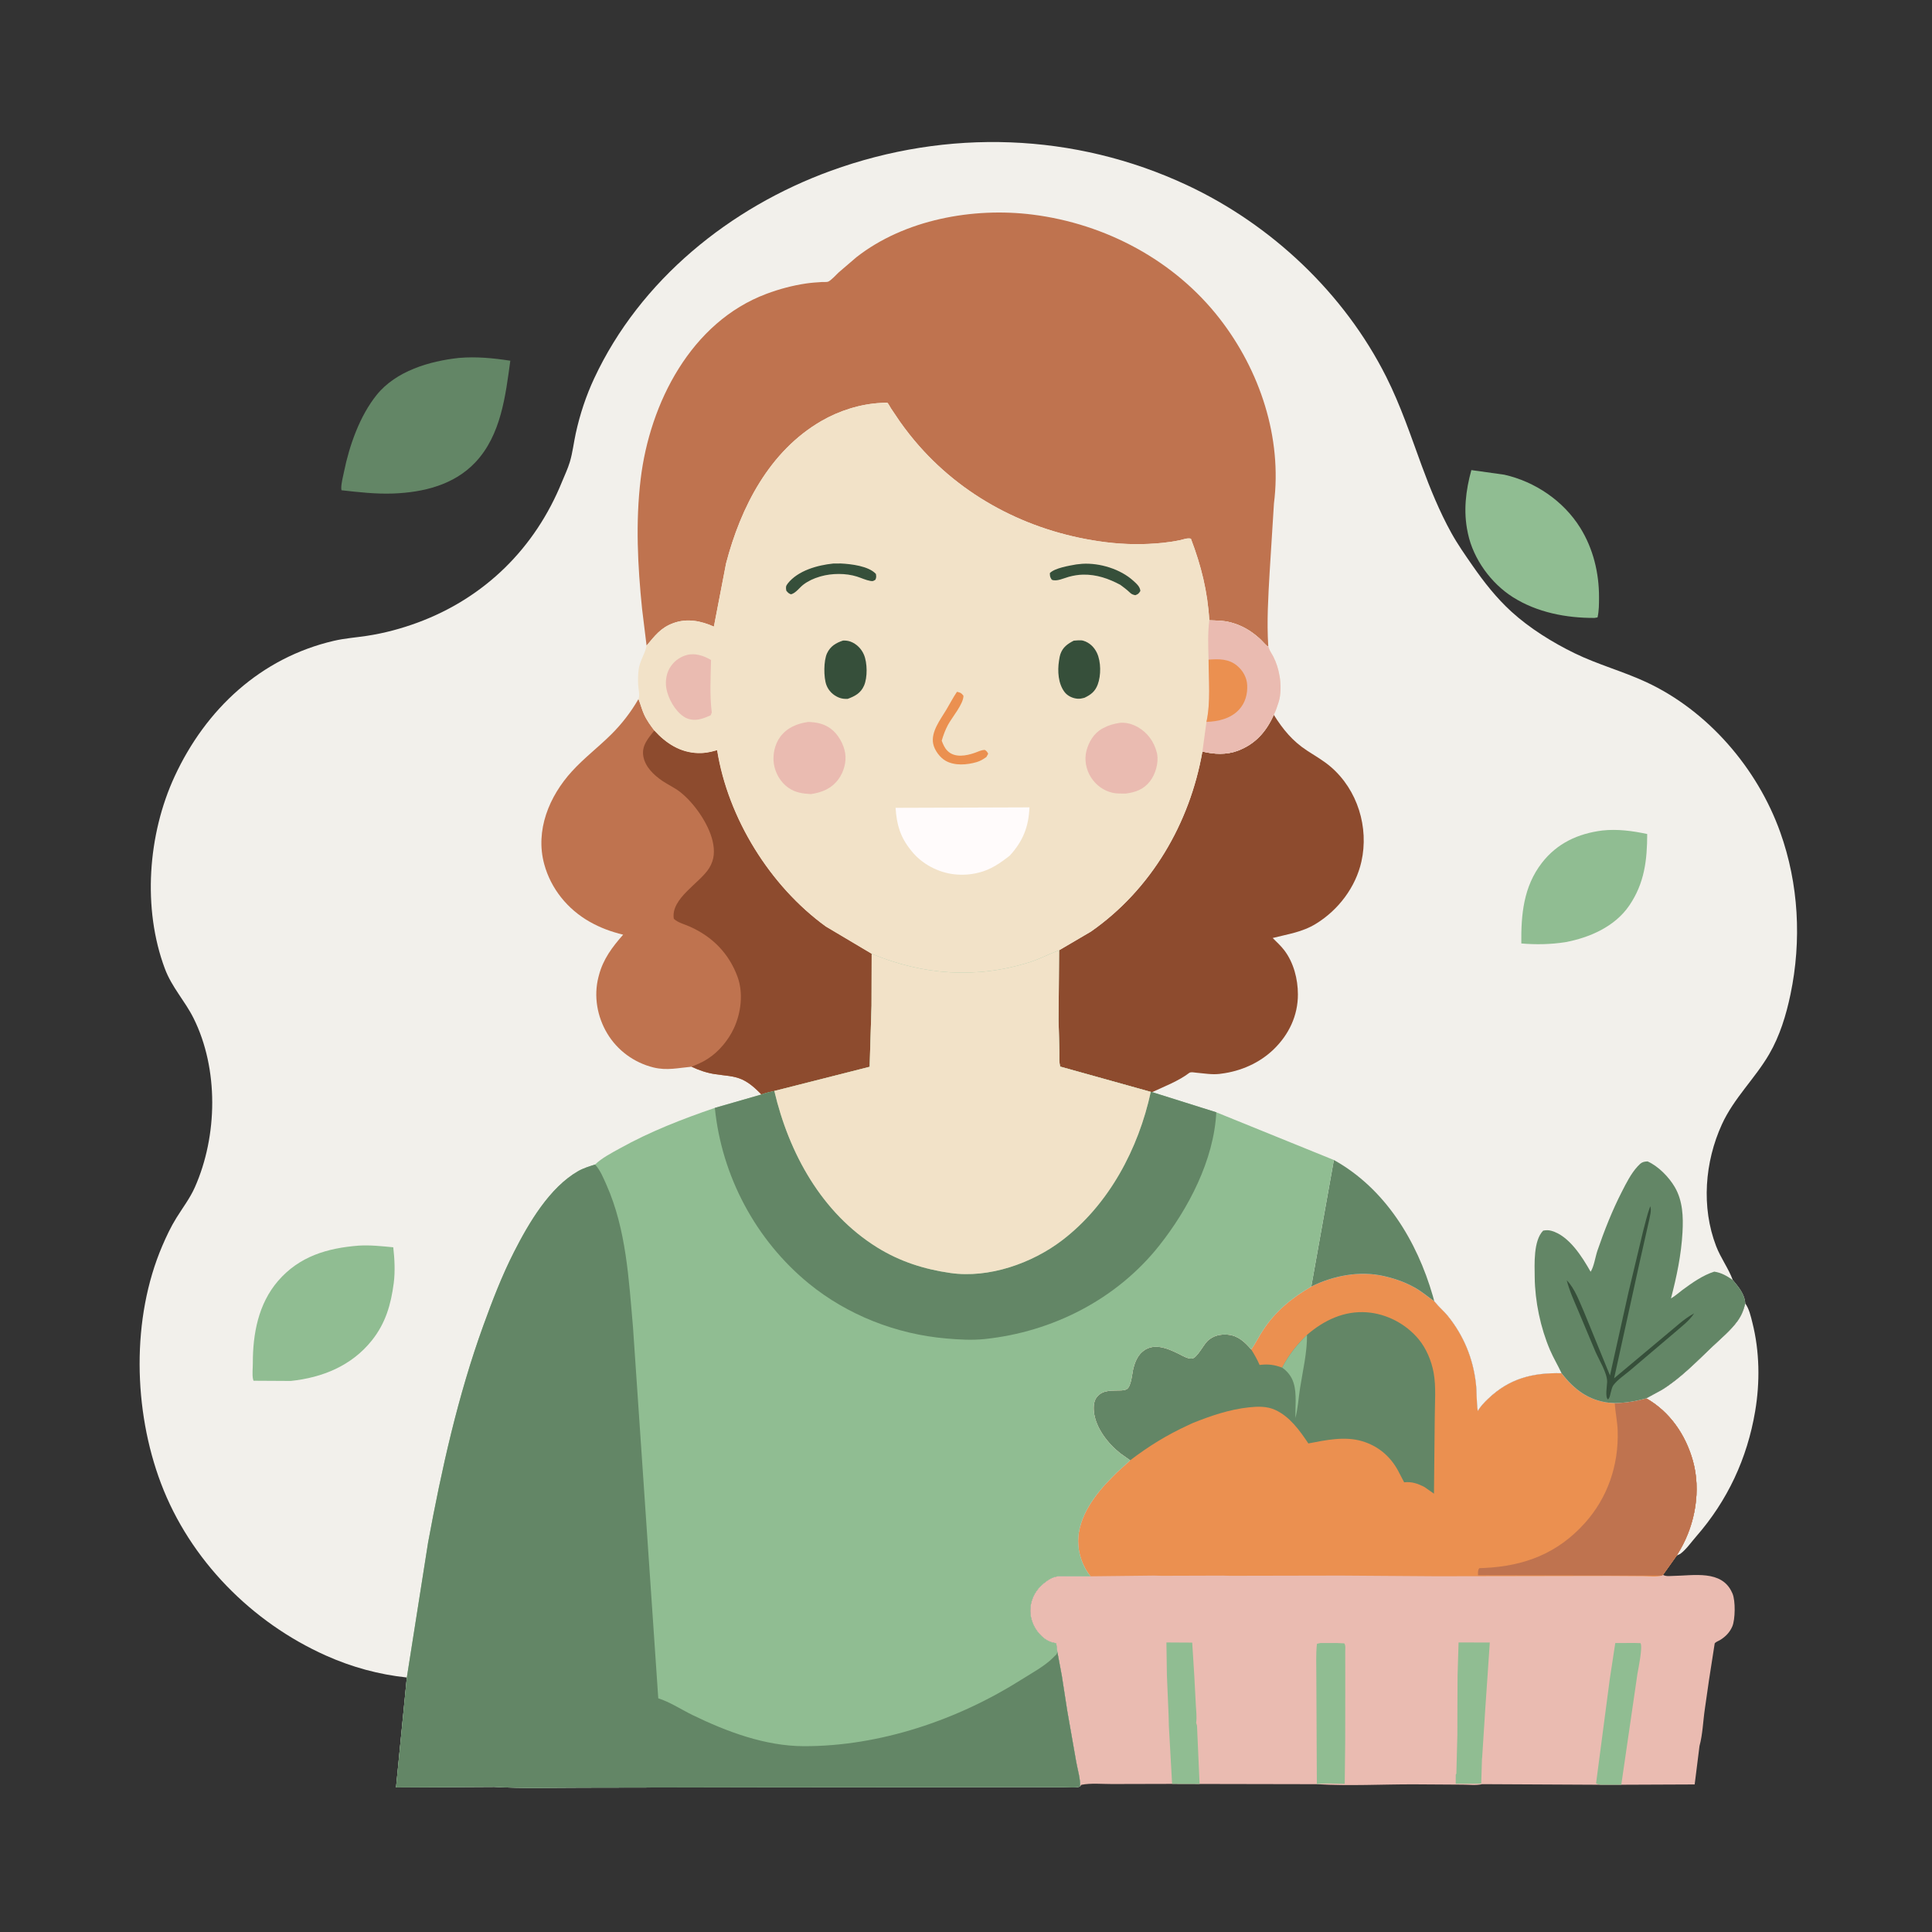 <?xml version="1.0" encoding="UTF-8"?> <svg xmlns="http://www.w3.org/2000/svg" width="171" height="171" viewBox="0 0 171 171" fill="none"><rect x="0" y="0" width="171" height="171" fill="#333333" stroke="none"/><g clip-path="url(#clip0_153_425)"><path d="M154.471 115.363C154.821 115.854 154.959 116.495 155.105 117.076C155.744 119.614 155.782 122.336 155.348 124.909C154.644 129.083 152.907 132.816 150.12 136.003C149.703 136.48 149.219 137.179 148.706 137.541L148.404 137.683L148.72 137.15C150.048 134.86 150.554 131.893 149.843 129.32C149.204 127.007 147.807 124.96 145.709 123.765L147.119 122.996C148.776 121.963 150.181 120.497 151.592 119.158C152.337 118.45 153.179 117.761 153.783 116.927C154.133 116.443 154.334 115.942 154.471 115.363Z" fill="#F2F0EB"></path><path d="M130.229 41.607L133.142 42.015C135.866 42.626 138.388 44.338 139.868 46.719C141.016 48.566 141.536 50.722 141.529 52.879C141.528 53.459 141.528 54.077 141.398 54.645L141.13 54.692C138.629 54.706 136.036 54.205 133.901 52.852C131.976 51.633 130.41 49.486 129.931 47.242L129.9 47.092C129.51 45.242 129.733 43.405 130.229 41.607Z" fill="#90BD92"></path><path d="M40.63 31.678C42.17 31.551 43.646 31.692 45.167 31.927C44.744 35.04 44.34 38.513 42.08 40.913C40.187 42.923 37.475 43.579 34.806 43.681C33.259 43.737 31.759 43.563 30.226 43.392L30.205 43.24C30.196 42.79 30.359 42.191 30.45 41.746C30.921 39.432 31.839 36.815 33.34 34.953C35.049 32.832 38.023 31.958 40.63 31.678Z" fill="#638666"></path><path d="M116.059 113.868C118.025 112.905 120.324 112.453 122.488 112.945C123.573 113.192 124.568 113.549 125.518 114.141C126.018 114.453 126.455 114.842 126.943 115.162L127.026 115.266C127.368 115.692 127.799 116.045 128.145 116.473C129.547 118.209 130.374 120.218 130.629 122.43C130.723 123.243 130.67 124.076 130.797 124.882C131.045 124.47 131.367 124.132 131.714 123.802C133.612 121.995 135.658 121.49 138.21 121.543C139.32 122.96 140.56 123.936 142.402 124.153L142.923 124.183C143.909 124.167 144.761 124.025 145.709 123.765C147.807 124.96 149.204 127.007 149.843 129.32C150.554 131.892 150.048 134.86 148.72 137.15L148.404 137.683L147.189 139.39C147.468 139.549 147.797 139.487 148.116 139.482C149.899 139.456 152.386 138.933 153.294 140.941L153.342 141.045C153.613 141.672 153.591 143.346 153.321 143.965C153.1 144.474 152.738 144.848 152.273 145.14C152.11 145.242 151.895 145.305 151.769 145.447L151.262 148.701L150.901 151.217C150.74 152.275 150.706 153.516 150.422 154.531L149.994 157.94L143.497 157.967L141.673 157.969L131.182 157.915C130.671 158.043 129.988 157.959 129.46 157.958L125.208 157.931C122.347 157.922 119.406 158.093 116.553 157.918L106.175 157.898L103.742 157.891L98.426 157.904C97.572 157.907 96.541 157.804 95.708 157.975L95.594 158.126C95.643 157.49 95.371 156.601 95.256 155.956L94.464 151.449L93.981 148.332L93.589 146.235L93.484 145.438C92.971 145.374 92.596 145.186 92.212 144.832C91.591 144.258 91.192 143.418 91.191 142.57C91.191 141.728 91.532 140.943 92.137 140.357C92.449 140.056 92.915 139.7 93.337 139.579C93.681 139.481 94.082 139.511 94.437 139.511L96.523 139.518C95.822 138.684 95.421 137.489 95.424 136.403C95.43 134.218 96.958 132.212 98.436 130.74L98.864 130.311L100.028 129.252L99.165 128.641C98.063 127.777 96.964 126.376 96.819 124.94C96.774 124.491 96.806 123.968 97.112 123.613C97.658 122.978 98.483 123.101 99.232 123.065C99.382 123.058 99.604 123.032 99.735 122.95C100.14 122.697 100.203 121.529 100.319 121.085C100.445 120.602 100.654 120.08 101.02 119.724C102.016 118.757 103.326 119.327 104.37 119.849C104.693 120.011 105.127 120.277 105.496 120.246C105.956 120.206 106.524 118.988 106.916 118.648C107.424 118.207 108.007 118.076 108.668 118.13C109.579 118.205 110.184 118.787 110.746 119.441C111.129 118.88 111.426 118.27 111.802 117.704C112.932 116.003 114.322 114.889 116.059 113.868Z" fill="#EABBB1"></path><path d="M144.686 145.418L145.201 145.434C145.404 145.765 145.022 147.628 144.931 148.126L143.499 157.967L141.675 157.969C141.515 157.949 141.408 157.924 141.266 157.849L142.476 148.643L142.967 145.424L144.686 145.418Z" fill="#90BD92"></path><path d="M105.522 145.386L105.705 148.304L105.844 150.93C105.869 151.42 105.946 151.996 105.87 152.478L105.946 152.738L106.175 157.898L103.742 157.891L103.457 152.783L103.434 151.875L103.283 148.296L103.238 145.373L105.522 145.386Z" fill="#90BD92"></path><path d="M129.097 145.371L131.86 145.379L131.666 148.262L131.468 151.135L131.184 155.567L131.169 155.653L131.102 157.869L128.846 157.88L128.847 157.066L128.902 156.984L128.991 153.506L128.994 151.153L129.009 148.273L129.097 145.371Z" fill="#90BD92"></path><path d="M118.354 145.423L118.983 145.454C119.119 145.657 119.065 145.916 119.066 146.158L119.069 148.236L119.067 151.047L119.062 154.212L119.02 157.887C118.231 157.888 117.329 157.799 116.555 157.919L116.507 148.291C116.512 147.371 116.455 146.404 116.563 145.492L116.87 145.422L118.354 145.423Z" fill="#90BD92"></path><path d="M116.061 113.868C118.026 112.905 120.326 112.453 122.49 112.945C123.575 113.192 124.569 113.549 125.519 114.141C126.019 114.453 126.456 114.842 126.945 115.162L127.027 115.266C127.37 115.692 127.801 116.045 128.147 116.473C129.549 118.209 130.375 120.218 130.631 122.43C130.724 123.243 130.671 124.076 130.798 124.882C131.047 124.47 131.369 124.132 131.716 123.802C133.614 121.995 135.659 121.49 138.212 121.543C139.322 122.96 140.561 123.936 142.403 124.153L142.925 124.183C143.91 124.167 144.762 124.025 145.711 123.765C147.808 124.96 149.205 127.007 149.845 129.32C150.556 131.892 150.05 134.86 148.721 137.15L148.406 137.683L147.19 139.39L147.079 139.457C146.594 139.595 145.975 139.512 145.467 139.506L142.447 139.487L127.156 139.514L118.723 139.454L116.325 139.458L108.867 139.473L108.225 139.456L102.801 139.473L102.144 139.454L96.524 139.518C95.823 138.684 95.423 137.489 95.426 136.403C95.432 134.218 96.96 132.212 98.438 130.74L98.866 130.311L100.03 129.252L99.167 128.641C98.065 127.777 96.965 126.376 96.821 124.94C96.776 124.491 96.807 123.968 97.113 123.613C97.66 122.978 98.484 123.101 99.234 123.065C99.384 123.058 99.605 123.032 99.737 122.95C100.142 122.697 100.205 121.529 100.32 121.085C100.447 120.602 100.655 120.08 101.022 119.724C102.017 118.757 103.327 119.327 104.371 119.849C104.695 120.011 105.129 120.277 105.498 120.246C105.957 120.206 106.526 118.988 106.918 118.648C107.426 118.207 108.008 118.076 108.67 118.13C109.581 118.205 110.186 118.787 110.748 119.441C111.131 118.88 111.428 118.27 111.804 117.704C112.933 116.003 114.324 114.889 116.061 113.868Z" fill="#EB9050"></path><path d="M145.709 123.765C147.807 124.96 149.204 127.007 149.844 129.32C150.555 131.892 150.048 134.86 148.72 137.15L148.404 137.683L147.189 139.39L147.077 139.457L130.821 139.427C130.819 139.199 130.787 138.99 130.928 138.797L131.377 138.78C134.936 138.61 137.86 137.487 140.264 134.816C142.295 132.559 143.269 129.69 143.181 126.663C143.156 125.83 142.968 125.015 142.923 124.183C143.909 124.167 144.761 124.025 145.709 123.765Z" fill="#BF734F"></path><path d="M115.682 118.149C117.174 116.858 118.975 115.996 120.994 116.153C122.752 116.289 124.436 117.181 125.556 118.526C126.238 119.345 126.697 120.446 126.888 121.487C127.119 122.745 126.992 124.17 126.989 125.451L126.92 132.205L126.081 131.616C125.472 131.305 124.971 131.128 124.28 131.197L123.722 130.129C123.022 128.863 121.953 127.975 120.568 127.561C119.026 127.099 117.334 127.463 115.803 127.758C115.033 126.612 114.154 125.373 112.857 124.785C112.133 124.456 111.326 124.48 110.555 124.562C108.814 124.747 107.178 125.308 105.563 125.954L105.151 126.147C103.264 127.017 101.682 127.994 100.029 129.252L99.166 128.64C98.063 127.777 96.964 126.376 96.819 124.94C96.774 124.491 96.806 123.968 97.112 123.612C97.659 122.978 98.483 123.1 99.232 123.065C99.383 123.058 99.604 123.032 99.735 122.95C100.14 122.697 100.203 121.528 100.319 121.085C100.446 120.601 100.654 120.079 101.02 119.724C102.016 118.757 103.326 119.327 104.37 119.849C104.693 120.011 105.127 120.277 105.497 120.245C105.956 120.206 106.524 118.988 106.916 118.648C107.424 118.207 108.007 118.076 108.668 118.13C109.58 118.205 110.184 118.786 110.746 119.441C111.027 119.891 111.276 120.323 111.486 120.811L111.612 120.797C112.298 120.725 112.837 120.806 113.48 121.048C114.074 119.911 114.76 119.045 115.682 118.149Z" fill="#638666"></path><path d="M113.48 121.048C114.074 119.911 114.76 119.045 115.682 118.149C115.702 119.697 115.301 121.355 115.063 122.887C114.929 123.755 114.877 124.658 114.654 125.507C114.64 124.572 114.782 123.331 114.509 122.455L114.475 122.345C114.303 121.813 113.94 121.36 113.48 121.048Z" fill="#90BD92"></path><path d="M36.008 148.474C33.522 148.209 31.147 147.559 28.864 146.54C22.281 143.602 16.809 138.066 14.245 131.285C11.799 124.813 11.618 116.685 14.362 110.275C14.728 109.422 15.123 108.582 15.613 107.793C16.17 106.895 16.817 106.054 17.247 105.084C19.268 100.525 19.363 94.603 17.131 90.12C16.363 88.58 15.213 87.393 14.594 85.741C12.597 80.41 13.084 73.847 15.457 68.717C18.212 62.762 23.089 58.218 29.557 56.717C30.515 56.495 31.508 56.424 32.479 56.277C34.009 56.045 35.518 55.64 36.968 55.104C42.917 52.906 47.366 48.501 49.742 42.643C49.977 42.064 50.253 41.495 50.434 40.895C50.681 40.073 50.776 39.2 50.959 38.362C51.325 36.683 51.868 35.04 52.595 33.482C56.655 24.788 64.613 18.36 73.54 15.116C83.852 11.369 95.1 11.729 105.064 16.389C112.536 19.884 118.981 25.961 122.697 33.358C123.978 35.91 124.853 38.538 125.831 41.205C126.572 43.224 127.419 45.296 128.462 47.178C129.019 48.184 129.688 49.135 130.343 50.078C131.361 51.542 132.448 52.926 133.769 54.133C135.379 55.603 137.422 56.871 139.376 57.822C141.425 58.82 143.624 59.408 145.685 60.363C151.169 62.902 155.542 68.001 157.564 73.649C159.204 78.23 159.469 83.253 158.476 88.005C158.093 89.838 157.533 91.684 156.586 93.309C155.317 95.484 153.467 97.19 152.405 99.514C150.886 102.84 150.566 106.847 151.896 110.302C152.3 111.35 152.985 112.259 153.367 113.29C153.874 113.911 154.419 114.522 154.471 115.363C154.334 115.942 154.133 116.443 153.783 116.926C153.179 117.761 152.337 118.45 151.592 119.158C150.181 120.497 148.776 121.963 147.119 122.996L145.709 123.765C144.761 124.025 143.909 124.167 142.923 124.183L142.402 124.153C140.56 123.936 139.32 122.96 138.21 121.543C135.658 121.49 133.612 121.995 131.714 123.802C131.367 124.132 131.045 124.47 130.797 124.882C130.67 124.077 130.723 123.243 130.629 122.431C130.374 120.218 129.547 118.209 128.145 116.473C127.799 116.045 127.368 115.693 127.026 115.266L126.943 115.162C126.455 114.842 126.018 114.453 125.518 114.142C124.568 113.549 123.573 113.192 122.488 112.945C120.324 112.453 118.025 112.905 116.059 113.868C114.322 114.889 112.932 116.003 111.802 117.704C111.426 118.27 111.129 118.88 110.746 119.441C110.184 118.787 109.579 118.205 108.668 118.13C108.007 118.076 107.424 118.207 106.916 118.648C106.524 118.988 105.956 120.206 105.496 120.246C105.127 120.277 104.693 120.011 104.37 119.849C103.326 119.327 102.016 118.757 101.02 119.724C100.654 120.08 100.445 120.602 100.319 121.086C100.203 121.529 100.14 122.697 99.735 122.95C99.604 123.032 99.382 123.058 99.232 123.065C98.483 123.101 97.658 122.978 97.112 123.613C96.806 123.968 96.774 124.491 96.819 124.94C96.964 126.376 98.063 127.777 99.165 128.641L100.028 129.252L98.864 130.311L98.436 130.74C96.958 132.212 95.43 134.218 95.424 136.403C95.421 137.489 95.822 138.684 96.523 139.518L94.437 139.511C94.082 139.511 93.681 139.481 93.337 139.579C92.915 139.7 92.449 140.056 92.137 140.357C91.532 140.943 91.191 141.728 91.191 142.57C91.192 143.418 91.591 144.258 92.212 144.832C92.596 145.187 92.971 145.374 93.485 145.438L93.589 146.235L93.981 148.332L94.464 151.449L95.256 155.956C95.371 156.601 95.643 157.49 95.594 158.126C95.183 158.263 94.602 158.186 94.163 158.183L91.176 158.173L67.594 158.192L51.57 158.222C48.974 158.219 46.33 158.312 43.74 158.156L35.052 158.205L36.008 148.474Z" fill="#F2F0EB"></path><path d="M118.061 102.671C122.596 105.193 125.414 109.833 126.82 114.706L126.945 115.162C126.456 114.842 126.019 114.453 125.519 114.141C124.569 113.549 123.575 113.192 122.489 112.945C120.326 112.453 118.026 112.905 116.061 113.868L118.061 102.671Z" fill="#638666"></path><path d="M141.821 73.507C143.145 73.361 144.5 73.54 145.793 73.819C145.79 76.132 145.548 78.171 144.215 80.134C142.939 82.015 140.702 82.988 138.539 83.393C137.244 83.591 135.954 83.618 134.65 83.505C134.624 80.946 134.844 78.48 136.465 76.38C137.814 74.631 139.673 73.778 141.821 73.507Z" fill="#90BD92"></path><path d="M31.754 110.249C32.768 110.186 33.798 110.301 34.807 110.396C34.925 111.41 34.981 112.548 34.85 113.564C34.603 115.469 34.125 117.128 32.902 118.654C31.107 120.893 28.526 121.933 25.738 122.227L22.437 122.208L22.393 122.057C22.309 121.653 22.379 121.074 22.378 120.654C22.373 118.059 22.867 115.395 24.612 113.373C26.493 111.193 28.975 110.464 31.754 110.249Z" fill="#90BD92"></path><path d="M138.211 121.543C137.892 120.848 137.493 120.196 137.19 119.489C136.348 117.52 135.861 115.19 135.836 113.05C135.822 111.875 135.712 109.812 136.584 108.921C136.851 108.877 137.052 108.865 137.315 108.939C138.876 109.376 140.038 111.244 140.784 112.561C141.074 112.143 141.21 111.211 141.385 110.701C141.995 108.923 142.69 107.156 143.547 105.482C143.935 104.725 144.358 103.875 144.938 103.243C145.244 102.91 145.385 102.816 145.826 102.795C146.768 103.209 147.718 104.181 148.235 105.069C148.942 106.283 148.994 107.702 148.917 109.072C148.805 111.077 148.404 112.983 147.897 114.922C148.263 114.713 148.592 114.409 148.932 114.158C149.773 113.539 150.725 112.865 151.728 112.552C152.388 112.651 152.827 112.929 153.369 113.29C153.875 113.911 154.42 114.522 154.473 115.363C154.335 115.942 154.135 116.443 153.784 116.926C153.18 117.76 152.339 118.45 151.593 119.158C150.182 120.496 148.777 121.962 147.121 122.996L145.71 123.765C144.762 124.025 143.91 124.167 142.924 124.183L142.403 124.153C140.561 123.935 139.322 122.96 138.211 121.543Z" fill="#638666"></path><path d="M146.062 106.763C146.199 107.114 146.022 107.679 145.953 108.044L145.096 111.842L142.864 121.991L147.433 118.166C148.251 117.507 149.015 116.746 149.945 116.245C149.524 116.908 148.806 117.43 148.219 117.947L144.254 121.312C143.811 121.684 143.14 122.141 142.801 122.602C142.678 122.769 142.626 123.038 142.571 123.237L142.539 123.36C142.491 123.565 142.472 123.704 142.329 123.866C142.044 123.694 142.24 122.667 142.247 122.322C142.263 121.526 141.525 120.364 141.203 119.617L139.75 116.157C139.352 115.217 138.929 114.305 138.67 113.316C139.398 114.05 139.799 115.223 140.217 116.161L142.498 121.742L144.132 114.397L145.434 108.954C145.635 108.222 145.791 107.473 146.062 106.763Z" fill="#364F3A"></path><path d="M106.424 66.516C107.442 66.769 108.554 66.823 109.546 66.45C111.11 65.861 112.073 64.765 112.742 63.269C113.561 64.566 114.389 65.585 115.683 66.432C116.397 66.9 117.148 67.322 117.796 67.882C120.161 69.921 121.177 73.24 120.496 76.265C119.985 78.532 118.454 80.542 116.491 81.751C115.254 82.513 114.019 82.669 112.643 83.022C112.992 83.37 113.376 83.719 113.674 84.112C114.502 85.204 114.873 86.652 114.877 88.005C114.882 89.897 114.073 91.579 112.729 92.879C111.476 94.091 109.806 94.818 108.085 95.031L107.93 95.052C107.261 95.129 106.592 95.006 105.925 94.949C105.73 94.932 105.4 94.852 105.251 94.967C104.334 95.672 103.034 96.17 101.978 96.664L101.853 96.641L93.846 94.407C93.72 94.056 93.774 93.51 93.764 93.131L93.693 90.316L93.736 84.109L96.558 82.453C101.89 78.731 105.308 72.873 106.424 66.516Z" fill="#8D4B2E"></path><path d="M56.511 61.871C56.692 62.317 56.806 62.784 57.002 63.223C57.238 63.749 57.571 64.198 57.914 64.657C58.96 65.797 60.188 66.603 61.782 66.656C62.334 66.675 62.812 66.583 63.34 66.433L63.471 66.396C64.432 72.421 68.165 78.438 73.096 82.007L77.152 84.417L77.138 89.011L76.971 94.42L68.535 96.56C68.148 96.647 67.768 96.728 67.396 96.871C66.903 96.367 66.353 95.854 65.708 95.556C64.948 95.205 64.111 95.203 63.299 95.075C62.539 94.955 61.902 94.738 61.207 94.415C60.035 94.519 59.039 94.772 57.85 94.483C56.136 94.066 54.64 92.974 53.737 91.456C52.855 89.974 52.538 88.17 52.966 86.49L53.007 86.335C53.38 84.892 54.189 83.826 55.154 82.728C54.085 82.465 53.145 82.125 52.185 81.58C50.235 80.475 48.761 78.661 48.17 76.489C47.355 73.495 48.607 70.479 50.622 68.27C51.682 67.107 52.944 66.144 54.062 65.04C55.027 64.088 55.833 63.043 56.511 61.871Z" fill="#BF734F"></path><path d="M57.913 64.657C58.959 65.797 60.187 66.603 61.781 66.656C62.333 66.675 62.812 66.583 63.339 66.433L63.471 66.396C64.431 72.421 68.164 78.438 73.095 82.007L77.151 84.417L77.137 89.011L76.97 94.42L68.534 96.56C68.147 96.647 67.767 96.729 67.395 96.871C66.902 96.367 66.352 95.854 65.707 95.556C64.947 95.205 64.11 95.203 63.298 95.075C62.539 94.955 61.901 94.738 61.206 94.415C61.684 94.218 62.167 94.023 62.602 93.738L62.705 93.67C63.642 93.061 64.46 92.059 64.937 91.052C65.59 89.673 65.811 87.891 65.271 86.435C64.508 84.374 63.047 82.897 61.041 82.007C60.596 81.809 59.986 81.659 59.638 81.32C59.353 79.514 61.941 78.177 62.772 76.829C63.242 76.064 63.27 75.29 63.071 74.434C62.712 72.898 61.439 71.071 60.195 70.097C59.715 69.721 59.159 69.472 58.655 69.135C57.886 68.621 57.096 67.877 56.937 66.922C56.781 65.984 57.379 65.345 57.913 64.657Z" fill="#8D4B2E"></path><path d="M57.228 57.141L56.828 53.88C56.44 50.068 56.246 46.234 56.703 42.416C57.509 35.68 61.162 28.508 67.839 26.007C68.964 25.586 70.143 25.269 71.333 25.093C71.79 25.025 72.256 24.993 72.717 24.963C72.859 24.954 73.18 24.977 73.292 24.932C73.565 24.821 74.007 24.321 74.226 24.116L75.802 22.765C80.062 19.431 86.123 18.331 91.398 18.995C97.851 19.808 103.955 23.05 107.958 28.21C111.516 32.796 113.496 38.74 112.756 44.563L112.375 50.651C112.253 52.798 112.113 55.028 112.253 57.175L112.194 57.219C111.939 57.002 111.729 56.737 111.481 56.511C110.768 55.866 109.956 55.37 109.025 55.117L108.883 55.08C108.283 54.919 107.653 54.925 107.035 54.903C106.886 52.356 106.312 50.051 105.405 47.677C105.099 47.595 104.733 47.748 104.424 47.814C103.926 47.921 103.413 47.996 102.906 48.048C101.227 48.22 99.55 48.199 97.876 47.99C91.515 47.197 85.601 44.295 81.343 39.462C80.744 38.783 80.179 38.062 79.655 37.323L78.858 36.142C78.782 36.026 78.633 35.722 78.535 35.642C78.516 35.627 78.042 35.659 77.991 35.662C76.154 35.754 74.288 36.344 72.701 37.264C68.102 39.927 65.569 44.873 64.266 49.859L63.187 55.462C62.037 54.95 60.816 54.706 59.597 55.152C58.463 55.567 57.971 56.272 57.228 57.141Z" fill="#BF734F"></path><path d="M63.185 55.461L64.265 49.859C65.568 44.873 68.101 39.927 72.7 37.263C74.287 36.344 76.153 35.754 77.99 35.662C78.041 35.659 78.515 35.627 78.534 35.642C78.632 35.722 78.781 36.026 78.857 36.142L79.654 37.323C80.178 38.062 80.743 38.782 81.342 39.462C85.6 44.295 91.514 47.197 97.875 47.99C99.549 48.199 101.226 48.22 102.905 48.048C103.412 47.995 103.925 47.92 104.423 47.814C104.732 47.748 105.098 47.595 105.404 47.677C106.311 50.051 106.885 52.356 107.034 54.903C107.652 54.925 108.282 54.919 108.882 55.08L109.024 55.117C109.955 55.37 110.767 55.866 111.479 56.511C111.728 56.737 111.938 57.002 112.193 57.219L112.252 57.175L112.288 57.312C112.377 57.618 112.579 57.873 112.719 58.155C112.983 58.683 113.141 59.205 113.243 59.783L113.264 59.893C113.377 60.539 113.381 61.487 113.179 62.113L113.137 62.245C113.027 62.588 112.906 62.948 112.742 63.269C112.074 64.765 111.11 65.861 109.547 66.45C108.554 66.823 107.443 66.769 106.425 66.516C105.308 72.873 101.891 78.73 96.559 82.452L93.737 84.108L93.606 84.157C92.772 84.476 91.995 84.886 91.136 85.159C86.431 86.658 81.678 86.298 77.151 84.418L73.095 82.007C68.164 78.438 64.431 72.421 63.471 66.396L63.34 66.433C62.812 66.583 62.334 66.675 61.782 66.656C60.188 66.603 58.96 65.797 57.914 64.657C57.571 64.198 57.238 63.749 57.002 63.223C56.805 62.784 56.692 62.317 56.511 61.871C56.65 61.6 56.5 60.919 56.482 60.603C56.458 60.174 56.472 59.745 56.519 59.317C56.605 58.532 57.042 57.977 57.203 57.259L57.227 57.141C57.969 56.272 58.462 55.567 59.596 55.152C60.815 54.706 62.036 54.95 63.185 55.461Z" fill="#F2E2C8"></path><path d="M73.746 49.879L74.421 49.874C75.329 49.919 76.885 50.096 77.527 50.8C77.56 51.036 77.573 51.089 77.485 51.308C77.302 51.422 77.269 51.457 77.045 51.419C76.642 51.351 76.232 51.152 75.84 51.029C74.866 50.724 73.637 50.733 72.661 51.008L72.539 51.044C72.022 51.198 71.541 51.415 71.109 51.742C70.761 52.005 70.439 52.495 70.012 52.602C69.803 52.534 69.732 52.447 69.594 52.279C69.549 51.993 69.538 51.879 69.725 51.642C70.63 50.497 72.362 50.021 73.746 49.879Z" fill="#364F3A"></path><path d="M95.269 49.955L95.796 49.901C97.332 49.81 99.162 50.36 100.315 51.409C100.58 51.65 100.912 51.931 100.932 52.31C100.769 52.554 100.758 52.575 100.487 52.681C100.254 52.632 100.151 52.591 99.979 52.425C99.722 52.176 99.441 51.972 99.154 51.76C98.119 51.208 97.055 50.839 95.865 50.86C95.439 50.868 95.005 50.942 94.595 51.054C94.181 51.167 93.494 51.503 93.087 51.308C92.933 51.063 92.929 51.015 92.922 50.724C93.356 50.272 94.651 50.065 95.269 49.955Z" fill="#364F3A"></path><path d="M84.7 61.232C85.009 61.297 85.084 61.335 85.274 61.578C85.294 62.288 84.252 63.508 83.906 64.155C83.659 64.618 83.497 65.06 83.351 65.561C83.485 65.905 83.605 66.207 83.873 66.469C84.51 67.091 85.523 66.899 86.293 66.628C86.6 66.52 86.837 66.382 87.169 66.374C87.326 66.476 87.38 66.547 87.464 66.713L87.303 67.004C87.032 67.195 86.771 67.358 86.451 67.451C85.586 67.705 84.504 67.793 83.696 67.337C83.195 67.055 82.714 66.407 82.597 65.837C82.379 64.771 83.244 63.681 83.759 62.816C84.076 62.285 84.352 61.746 84.7 61.232Z" fill="#EB9050"></path><path d="M74.623 56.694C74.838 56.688 75.068 56.711 75.271 56.786C75.812 56.986 76.243 57.42 76.466 57.946C76.771 58.666 76.791 59.96 76.477 60.681C76.186 61.35 75.669 61.62 75.025 61.858C74.752 61.866 74.517 61.847 74.26 61.746C73.747 61.544 73.331 61.14 73.141 60.622C72.894 59.948 72.894 58.473 73.202 57.82C73.498 57.193 73.988 56.901 74.623 56.694Z" fill="#364F3A"></path><path d="M95.04 56.704C95.29 56.69 95.633 56.638 95.87 56.706C96.423 56.865 96.847 57.274 97.09 57.79C97.456 58.57 97.458 59.786 97.16 60.584C96.93 61.199 96.559 61.489 95.977 61.763C95.79 61.809 95.596 61.858 95.401 61.845C94.956 61.816 94.496 61.609 94.223 61.251C93.656 60.505 93.591 59.392 93.731 58.49L93.752 58.364C93.777 58.207 93.8 58.055 93.852 57.904C94.064 57.285 94.487 56.988 95.04 56.704Z" fill="#364F3A"></path><path d="M62.999 63.058C62.979 63.151 62.932 63.231 62.891 63.316C62.596 63.45 62.296 63.57 61.981 63.648C61.484 63.771 60.952 63.718 60.519 63.431C59.743 62.917 59.128 61.814 58.975 60.91C58.865 60.259 58.994 59.487 59.39 58.951L59.456 58.865C59.786 58.425 60.265 58.115 60.797 57.972C61.523 57.778 62.315 58.041 62.933 58.42C62.902 59.93 62.806 61.56 62.999 63.058Z" fill="#EABBB1"></path><path d="M99.098 63.981C99.535 63.933 100.01 64.027 100.409 64.205C101.281 64.594 101.956 65.329 102.271 66.23L102.314 66.358L102.415 66.702C102.562 67.508 102.28 68.519 101.779 69.157C101.217 69.873 100.509 70.126 99.636 70.239C99.263 70.234 98.839 70.254 98.475 70.17C97.684 69.987 97.018 69.506 96.578 68.828C96.137 68.148 95.952 67.257 96.159 66.46C96.367 65.661 96.827 64.889 97.567 64.485L97.669 64.432C98.135 64.184 98.577 64.063 99.098 63.981Z" fill="#EABBB1"></path><path d="M71.536 63.899C72.265 63.922 72.91 64.045 73.519 64.487C74.177 64.963 74.684 65.873 74.808 66.672C74.929 67.454 74.675 68.34 74.211 68.968C73.588 69.808 72.772 70.127 71.778 70.286C71.034 70.239 70.398 70.161 69.767 69.717C69.092 69.244 68.622 68.434 68.496 67.621C68.37 66.809 68.57 65.869 69.063 65.21C69.672 64.395 70.557 64.037 71.536 63.899Z" fill="#EABBB1"></path><path d="M79.268 71.501L91.116 71.46C91.049 73.18 90.539 74.451 89.381 75.724C88.533 76.392 87.703 76.973 86.637 77.233L86.508 77.263C85.848 77.423 85.156 77.457 84.479 77.385C83.046 77.232 81.614 76.478 80.704 75.355L80.616 75.244C79.672 74.071 79.36 72.971 79.268 71.501Z" fill="#FFFBFB"></path><path d="M107.035 54.903C107.653 54.925 108.282 54.919 108.883 55.08L109.025 55.117C109.956 55.371 110.768 55.866 111.48 56.511C111.729 56.737 111.939 57.002 112.194 57.219L112.253 57.175L112.289 57.313C112.378 57.618 112.579 57.873 112.72 58.155C112.983 58.683 113.142 59.205 113.244 59.783L113.265 59.893C113.377 60.54 113.382 61.487 113.18 62.113L113.138 62.245C113.028 62.588 112.907 62.948 112.743 63.269C112.074 64.765 111.111 65.861 109.548 66.45C108.555 66.823 107.443 66.769 106.426 66.516L106.783 63.893C107.163 62.184 106.974 60.137 106.971 58.385C106.936 57.251 106.887 56.027 107.035 54.903Z" fill="#EABBB1"></path><path d="M106.971 58.385C107.875 58.316 108.763 58.303 109.503 58.929C110.013 59.361 110.357 59.965 110.389 60.641C110.427 61.443 110.216 62.22 109.657 62.819C108.924 63.604 107.826 63.861 106.783 63.893C107.163 62.184 106.973 60.137 106.971 58.385Z" fill="#EB9050"></path><path d="M77.151 84.418C81.678 86.298 86.431 86.658 91.136 85.159C91.995 84.886 92.772 84.477 93.605 84.157L93.737 84.108L93.694 90.315L93.765 93.131C93.775 93.51 93.72 94.056 93.847 94.407L101.853 96.641L101.979 96.664L107.653 98.448L118.06 102.671L116.06 113.868C114.323 114.889 112.932 116.003 111.803 117.704C111.427 118.27 111.13 118.88 110.747 119.441C110.185 118.786 109.58 118.205 108.669 118.13C108.007 118.076 107.425 118.207 106.916 118.648C106.525 118.988 105.956 120.206 105.497 120.246C105.128 120.277 104.693 120.011 104.37 119.849C103.326 119.327 102.016 118.757 101.021 119.724C100.654 120.08 100.446 120.602 100.319 121.085C100.204 121.529 100.141 122.697 99.736 122.95C99.604 123.032 99.383 123.058 99.233 123.065C98.483 123.101 97.659 122.978 97.112 123.613C96.806 123.968 96.775 124.491 96.82 124.94C96.964 126.376 98.064 127.777 99.166 128.641L100.029 129.252L98.865 130.311L98.437 130.74C96.959 132.212 95.431 134.218 95.425 136.403C95.422 137.489 95.822 138.684 96.523 139.518L94.437 139.511C94.082 139.511 93.682 139.48 93.338 139.579C92.916 139.7 92.45 140.056 92.138 140.357C91.532 140.943 91.192 141.728 91.192 142.57C91.192 143.418 91.592 144.258 92.213 144.832C92.597 145.186 92.972 145.374 93.485 145.438L93.59 146.235L93.982 148.332L94.465 151.449L95.257 155.956C95.371 156.601 95.643 157.49 95.595 158.126C95.184 158.263 94.603 158.186 94.164 158.183L91.177 158.173L67.595 158.192L51.571 158.222C48.974 158.219 46.33 158.312 43.741 158.156L35.053 158.205L36.009 148.474L37.891 136.522C39.089 130.035 40.529 123.534 42.78 117.322C43.581 115.113 44.432 112.894 45.501 110.799C46.8 108.253 48.628 105.12 51.162 103.662C51.63 103.393 52.159 103.235 52.671 103.07C53.269 102.491 54.132 102.047 54.856 101.645C57.54 100.151 60.371 99.052 63.27 98.059L67.395 96.871C67.767 96.729 68.147 96.647 68.535 96.56L76.97 94.42L77.137 89.011L77.151 84.418Z" fill="#90BD92"></path><path d="M67.395 96.871C67.767 96.729 68.147 96.647 68.535 96.561C69.826 102.067 72.725 107.359 77.643 110.412C79.655 111.66 81.805 112.343 84.132 112.674C87.52 113.156 91.338 111.82 94.013 109.775C98.157 106.608 100.766 101.676 101.853 96.641L101.978 96.664L107.653 98.448C107.444 102.674 105.182 106.992 102.604 110.245C98.834 115.004 93.153 117.888 87.163 118.517C86.025 118.636 84.875 118.565 83.74 118.467C79.347 118.091 75.001 116.397 71.579 113.595C66.886 109.752 63.877 104.092 63.27 98.059L67.395 96.871Z" fill="#638666"></path><path d="M77.151 84.418C81.678 86.298 86.431 86.658 91.136 85.159C91.995 84.886 92.772 84.477 93.606 84.157L93.737 84.108L93.694 90.315L93.765 93.131C93.775 93.51 93.72 94.056 93.847 94.407L101.854 96.641C100.766 101.675 98.157 106.608 94.014 109.774C91.338 111.819 87.521 113.156 84.133 112.674C81.805 112.343 79.655 111.66 77.644 110.412C72.725 107.359 69.826 102.067 68.535 96.56L76.971 94.42L77.137 89.011L77.151 84.418Z" fill="#F2E2C8"></path><path d="M52.671 103.07C53.135 103.586 53.401 104.248 53.68 104.877C55.429 108.818 55.652 113.218 56.024 117.446L58.263 150.318C59.265 150.627 60.331 151.326 61.282 151.79C64.311 153.267 67.732 154.547 71.148 154.554C77.886 154.567 84.775 152.229 90.437 148.642C91.334 148.074 92.494 147.451 93.233 146.697L93.348 146.578C93.508 146.443 93.503 146.428 93.59 146.235L93.982 148.332L94.465 151.449L95.257 155.956C95.371 156.601 95.643 157.491 95.595 158.126C95.184 158.263 94.603 158.186 94.164 158.183L91.177 158.173L67.595 158.192L51.571 158.223C48.974 158.219 46.33 158.312 43.741 158.156L35.053 158.205L36.009 148.474L37.891 136.522C39.089 130.035 40.529 123.535 42.78 117.323C43.581 115.113 44.432 112.894 45.501 110.8C46.8 108.253 48.628 105.12 51.162 103.662C51.63 103.393 52.159 103.235 52.671 103.07Z" fill="#638666"></path></g><defs><clipPath id="clip0_153_425"><rect width="171" height="171" fill="white"></rect></clipPath></defs></svg> 